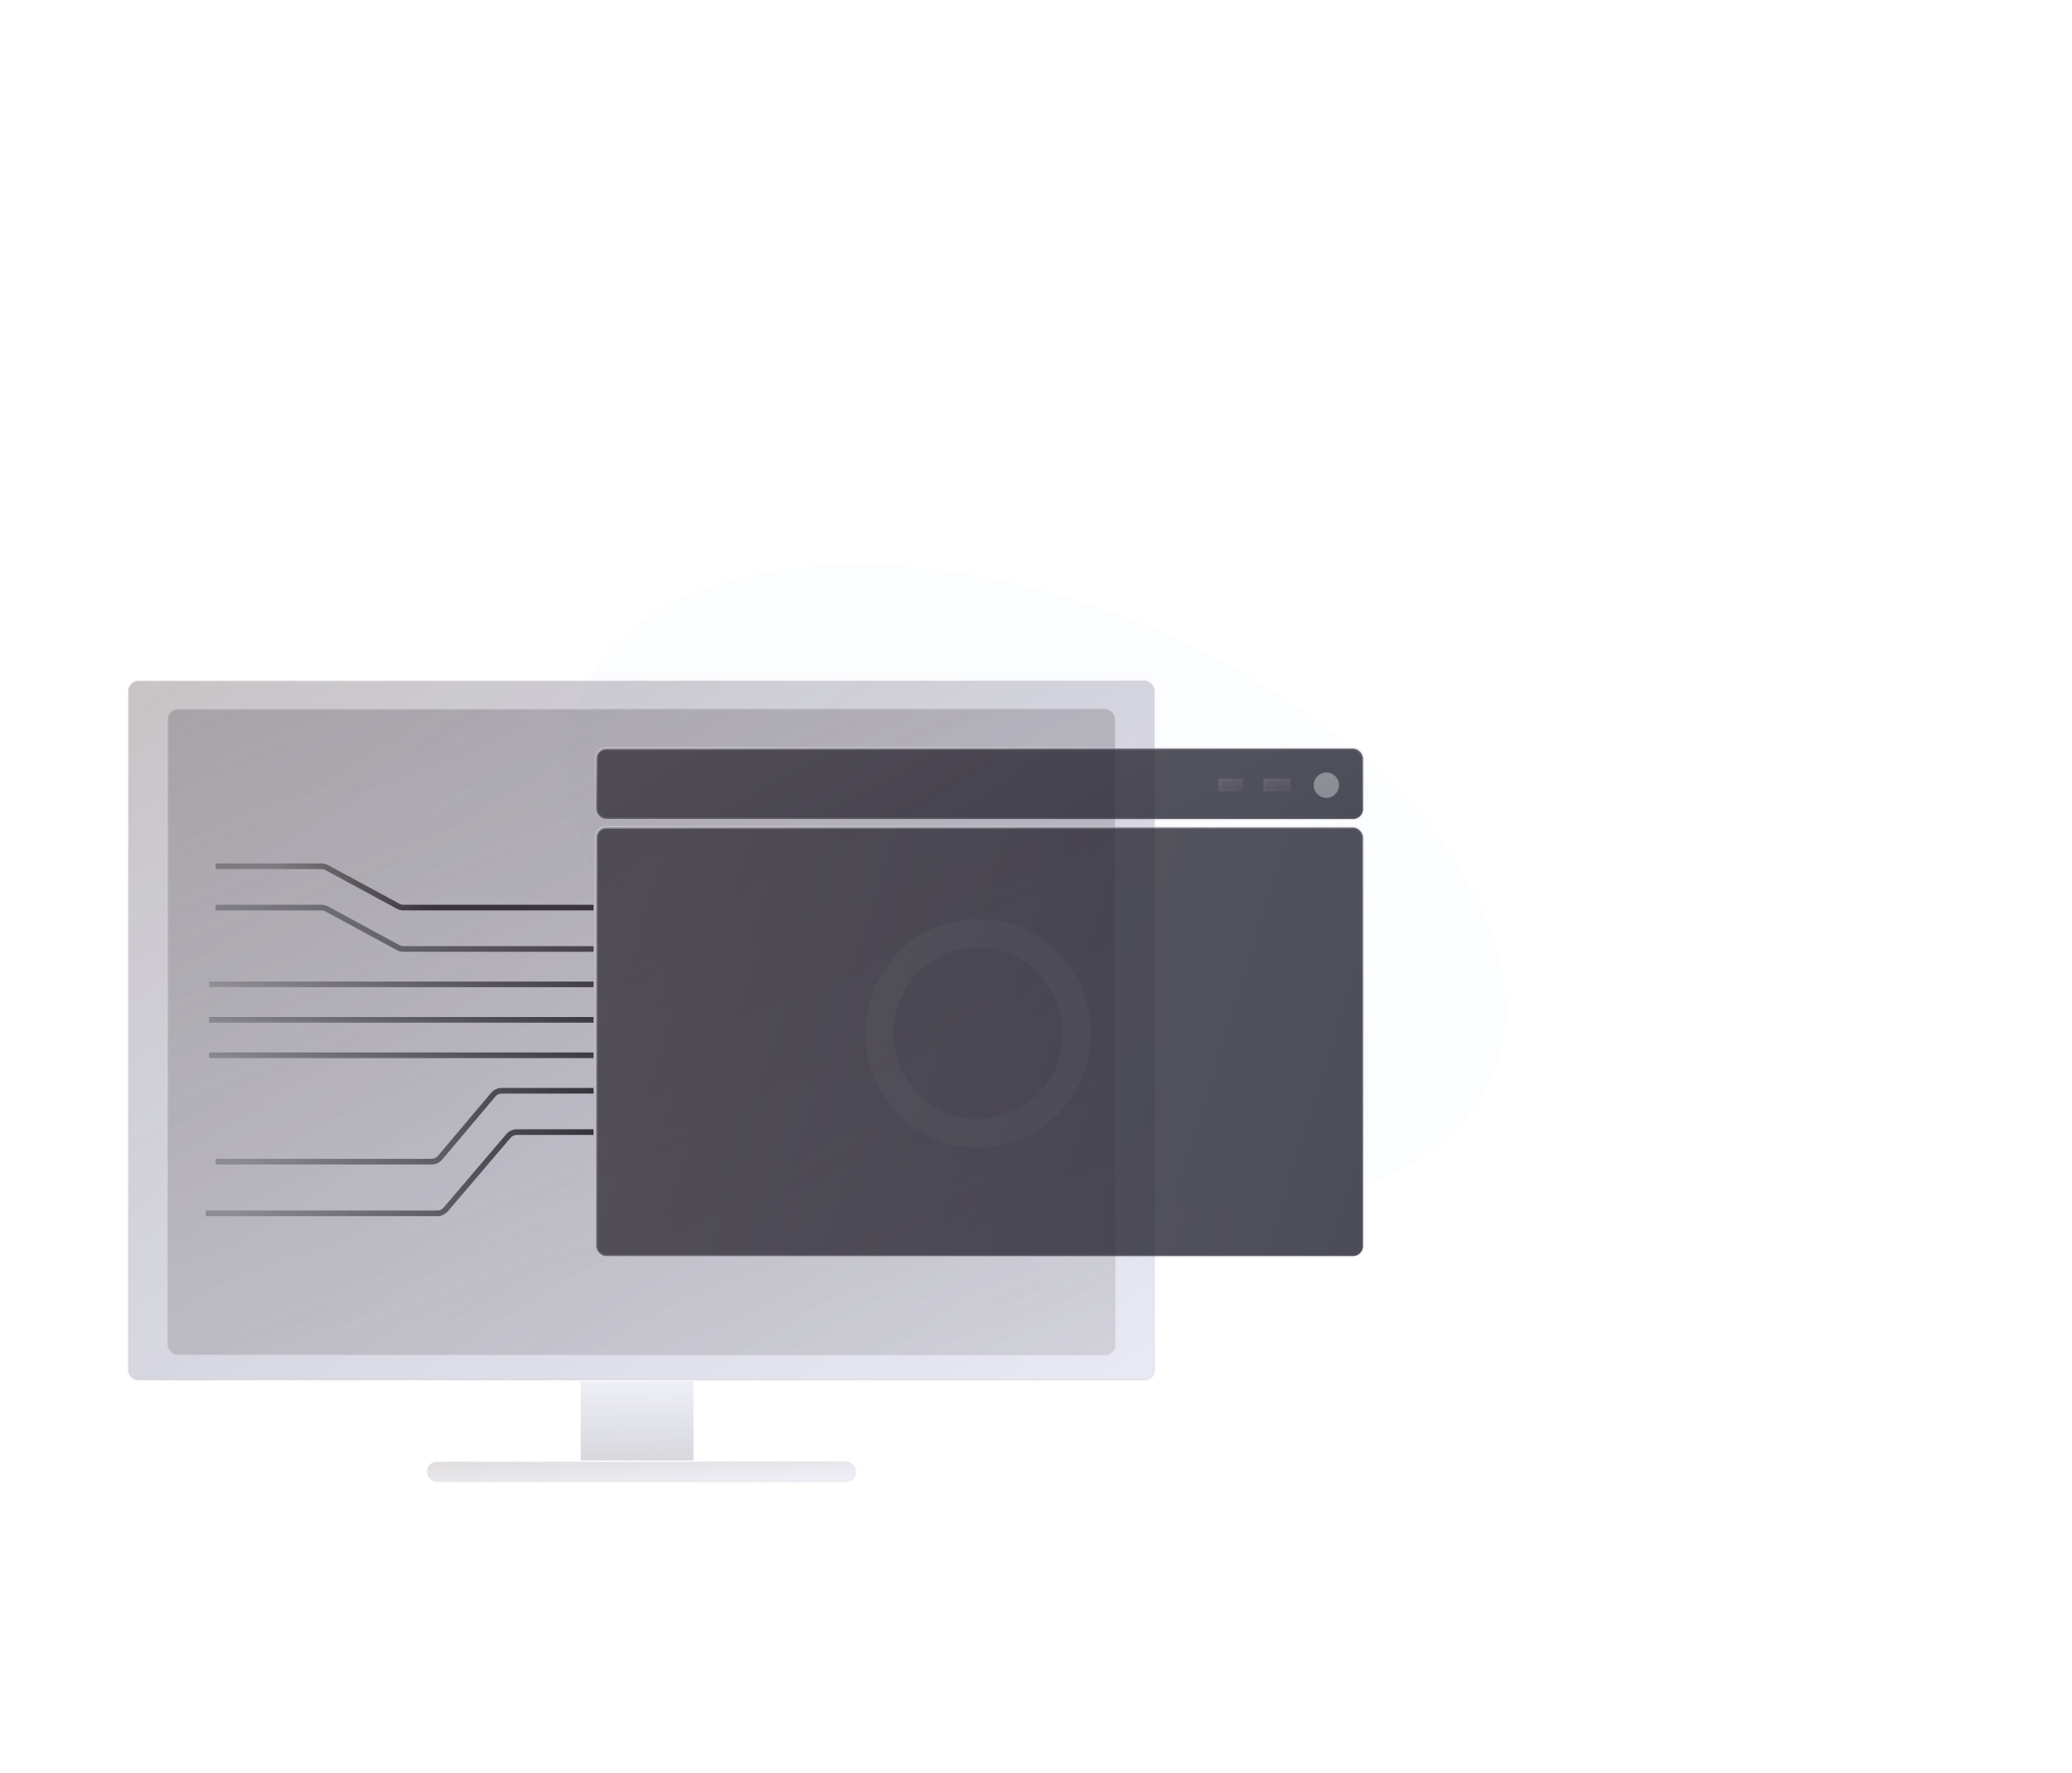 <?xml version="1.0" encoding="UTF-8"?> <svg xmlns="http://www.w3.org/2000/svg" width="735" height="629" viewBox="0 0 735 629" fill="none"> <g filter="url(#filter0_f_2956_336)"> <ellipse cx="367.612" cy="314.327" rx="175.34" ry="100.388" transform="rotate(22.26 367.612 314.327)" fill="#E5EDF4" fill-opacity="0.12"></ellipse> </g> <g filter="url(#filter1_f_2956_336)"> <ellipse cx="316.263" cy="347.45" rx="85.626" ry="71.33" transform="rotate(22.26 316.263 347.45)" fill="white" fill-opacity="0.13"></ellipse> </g> <rect x="45.5" y="241.5" width="364" height="248" rx="3.5" fill="url(#paint0_linear_2956_336)" fill-opacity="0.6" stroke="url(#paint1_linear_2956_336)"></rect> <rect x="59.5" y="251.5" width="336" height="229" rx="3.5" fill="url(#paint2_linear_2956_336)" fill-opacity="0.5" stroke="url(#paint3_linear_2956_336)"></rect> <rect x="206" y="490" width="40" height="28" fill="url(#paint4_linear_2956_336)" fill-opacity="0.6"></rect> <rect x="151.5" y="518.5" width="152" height="7" rx="3.5" fill="url(#paint5_linear_2956_336)" fill-opacity="0.5" stroke="url(#paint6_linear_2956_336)"></rect> <rect x="211.5" y="293.5" width="272" height="152" rx="3.5" fill="url(#paint7_linear_2956_336)" fill-opacity="0.8" stroke="url(#paint8_linear_2956_336)"></rect> <rect x="211.5" y="265.5" width="272" height="25" rx="3.5" fill="url(#paint9_linear_2956_336)" fill-opacity="0.8" stroke="url(#paint10_linear_2956_336)"></rect> <rect x="448.5" y="276.5" width="9" height="4" fill="url(#paint11_linear_2956_336)" fill-opacity="0.14" stroke="url(#paint12_linear_2956_336)"></rect> <rect x="432.5" y="276.5" width="8" height="4" fill="url(#paint13_linear_2956_336)" fill-opacity="0.14" stroke="url(#paint14_linear_2956_336)"></rect> <circle cx="470.5" cy="278.5" r="4.5" fill="white" fill-opacity="0.36"></circle> <ellipse cx="347" cy="366.5" rx="35" ry="35.5" stroke="#949494" stroke-opacity="0.07" stroke-width="10"></ellipse> <path d="M210.552 401.552H183.37C182.199 401.552 181.087 402.064 180.327 402.955L158.128 428.963C157.368 429.853 156.256 430.366 155.085 430.366H73" stroke="url(#paint15_linear_2956_336)" stroke-width="2"></path> <path d="M210.552 386.882H177.997C176.818 386.882 175.699 387.402 174.939 388.303L156.128 410.608C155.368 411.509 154.249 412.029 153.07 412.029H76.497" stroke="url(#paint16_linear_2956_336)" stroke-width="2"></path> <path d="M210.552 374.309H74.166" stroke="url(#paint17_linear_2956_336)" stroke-width="2"></path> <path d="M210.552 361.735H74.166" stroke="url(#paint18_linear_2956_336)" stroke-width="2"></path> <path d="M210.552 349.162H74.166" stroke="url(#paint19_linear_2956_336)" stroke-width="2"></path> <path d="M210.552 336.588H143.133C142.468 336.588 141.813 336.422 141.228 336.106L115.919 322.402C115.334 322.085 114.679 321.919 114.014 321.919H76.497" stroke="url(#paint20_linear_2956_336)" stroke-width="2"></path> <path d="M210.552 321.919H143.133C142.468 321.919 141.813 321.753 141.228 321.437L115.919 307.733C115.334 307.416 114.679 307.25 114.014 307.25H76.497" stroke="url(#paint21_linear_2956_336)" stroke-width="2"></path> <defs> <filter id="filter0_f_2956_336" x="0.905" y="0.111" width="733.413" height="628.432" filterUnits="userSpaceOnUse" color-interpolation-filters="sRGB"> <feFlood flood-opacity="0" result="BackgroundImageFix"></feFlood> <feBlend mode="normal" in="SourceGraphic" in2="BackgroundImageFix" result="shape"></feBlend> <feGaussianBlur stdDeviation="100" result="effect1_foregroundBlur_2956_336"></feGaussianBlur> </filter> <filter id="filter1_f_2956_336" x="52.516" y="93.881" width="527.495" height="507.137" filterUnits="userSpaceOnUse" color-interpolation-filters="sRGB"> <feFlood flood-opacity="0" result="BackgroundImageFix"></feFlood> <feBlend mode="normal" in="SourceGraphic" in2="BackgroundImageFix" result="shape"></feBlend> <feGaussianBlur stdDeviation="90" result="effect1_foregroundBlur_2956_336"></feGaussianBlur> </filter> <linearGradient id="paint0_linear_2956_336" x1="62" y1="154.5" x2="318.581" y2="560.089" gradientUnits="userSpaceOnUse"> <stop stop-color="#302116" stop-opacity="0.49"></stop> <stop offset="1" stop-color="#121D81" stop-opacity="0.15"></stop> </linearGradient> <linearGradient id="paint1_linear_2956_336" x1="444.499" y1="594.842" x2="98.823" y2="133.034" gradientUnits="userSpaceOnUse"> <stop stop-color="#686079" stop-opacity="0.05"></stop> <stop offset="1" stop-color="#FFEFF5" stop-opacity="0.1"></stop> </linearGradient> <linearGradient id="paint2_linear_2956_336" x1="186.5" y1="193" x2="356.434" y2="645.139" gradientUnits="userSpaceOnUse"> <stop stop-color="#6E6773" stop-opacity="0.73"></stop> <stop offset="1" stop-color="#3D322E" stop-opacity="0.08"></stop> </linearGradient> <linearGradient id="paint3_linear_2956_336" x1="427.853" y1="577.842" x2="108.514" y2="151.407" gradientUnits="userSpaceOnUse"> <stop stop-color="#686079" stop-opacity="0.05"></stop> <stop offset="1" stop-color="#FFEFF5" stop-opacity="0.1"></stop> </linearGradient> <linearGradient id="paint4_linear_2956_336" x1="238.5" y1="528.5" x2="238.801" y2="490.034" gradientUnits="userSpaceOnUse"> <stop stop-color="#686059" stop-opacity="0.49"></stop> <stop offset="1" stop-color="#444D9F" stop-opacity="0.15"></stop> <stop offset="1" stop-color="#272B4F" stop-opacity="0.31"></stop> </linearGradient> <linearGradient id="paint5_linear_2956_336" x1="158.126" y1="515.221" x2="159.009" y2="533.424" gradientUnits="userSpaceOnUse"> <stop stop-color="#7A685B" stop-opacity="0.49"></stop> <stop offset="1" stop-color="#5159A3" stop-opacity="0.15"></stop> </linearGradient> <linearGradient id="paint6_linear_2956_336" x1="318.461" y1="529.368" x2="317.137" y2="506.294" gradientUnits="userSpaceOnUse"> <stop stop-color="#686079" stop-opacity="0.05"></stop> <stop offset="1" stop-color="#FFEFF5" stop-opacity="0.1"></stop> </linearGradient> <linearGradient id="paint7_linear_2956_336" x1="257.725" y1="214.525" x2="533.614" y2="301.599" gradientUnits="userSpaceOnUse"> <stop stop-color="#38333C"></stop> <stop offset="1" stop-color="#1F202E"></stop> </linearGradient> <linearGradient id="paint8_linear_2956_336" x1="509.803" y1="510.421" x2="337.52" y2="184.601" gradientUnits="userSpaceOnUse"> <stop stop-color="#7F7593" stop-opacity="0.05"></stop> <stop offset="1" stop-color="white" stop-opacity="0.35"></stop> </linearGradient> <linearGradient id="paint9_linear_2956_336" x1="257.725" y1="251.664" x2="325.908" y2="378.297" gradientUnits="userSpaceOnUse"> <stop stop-color="#38333C"></stop> <stop offset="1" stop-color="#1F202E"></stop> </linearGradient> <linearGradient id="paint10_linear_2956_336" x1="509.803" y1="301.947" x2="503.488" y2="231.666" gradientUnits="userSpaceOnUse"> <stop stop-color="#7F7593" stop-opacity="0.05"></stop> <stop offset="1" stop-color="white" stop-opacity="0.35"></stop> </linearGradient> <linearGradient id="paint11_linear_2956_336" x1="446.972" y1="276" x2="452.419" y2="290.228" gradientUnits="userSpaceOnUse"> <stop stop-color="#FFC7E2"></stop> <stop offset="1" stop-color="#5C519B" stop-opacity="0.08"></stop> </linearGradient> <linearGradient id="paint12_linear_2956_336" x1="458.945" y1="283.105" x2="452.844" y2="271.984" gradientUnits="userSpaceOnUse"> <stop stop-color="#686079" stop-opacity="0.05"></stop> <stop offset="1" stop-color="#FFEFF5" stop-opacity="0.1"></stop> </linearGradient> <linearGradient id="paint13_linear_2956_336" x1="431.074" y1="276" x2="436.951" y2="289.813" gradientUnits="userSpaceOnUse"> <stop stop-color="#FFC7E2"></stop> <stop offset="1" stop-color="#5C519B" stop-opacity="0.08"></stop> </linearGradient> <linearGradient id="paint14_linear_2956_336" x1="441.851" y1="283.105" x2="435.42" y2="272.556" gradientUnits="userSpaceOnUse"> <stop stop-color="#686079" stop-opacity="0.05"></stop> <stop offset="1" stop-color="#FFEFF5" stop-opacity="0.1"></stop> </linearGradient> <linearGradient id="paint15_linear_2956_336" x1="80.997" y1="429.999" x2="214.826" y2="395.518" gradientUnits="userSpaceOnUse"> <stop stop-color="#2B2B34" stop-opacity="0.3"></stop> <stop offset="1" stop-color="#333039"></stop> </linearGradient> <linearGradient id="paint16_linear_2956_336" x1="84.291" y1="411.709" x2="212.742" y2="374.752" gradientUnits="userSpaceOnUse"> <stop stop-color="#2B2B34" stop-opacity="0.3"></stop> <stop offset="1" stop-color="#333039"></stop> </linearGradient> <linearGradient id="paint17_linear_2956_336" x1="82.095" y1="375.296" x2="84.659" y2="356.421" gradientUnits="userSpaceOnUse"> <stop stop-color="#2B2B34" stop-opacity="0.3"></stop> <stop offset="1" stop-color="#3B3841"></stop> </linearGradient> <linearGradient id="paint18_linear_2956_336" x1="82.095" y1="362.723" x2="84.659" y2="343.848" gradientUnits="userSpaceOnUse"> <stop stop-color="#2B2B34" stop-opacity="0.3"></stop> <stop offset="1" stop-color="#3A363F"></stop> </linearGradient> <linearGradient id="paint19_linear_2956_336" x1="82.095" y1="350.149" x2="84.659" y2="331.274" gradientUnits="userSpaceOnUse"> <stop stop-color="#2A2932" stop-opacity="0.22"></stop> <stop offset="1" stop-color="#403B44"></stop> </linearGradient> <linearGradient id="paint20_linear_2956_336" x1="84.29" y1="336.401" x2="206.98" y2="292.369" gradientUnits="userSpaceOnUse"> <stop stop-color="#2D2C34" stop-opacity="0.35"></stop> <stop offset="1" stop-color="#423D46"></stop> </linearGradient> <linearGradient id="paint21_linear_2956_336" x1="96.997" y1="304.999" x2="149.907" y2="299.253" gradientUnits="userSpaceOnUse"> <stop stop-color="#39373C" stop-opacity="0.4"></stop> <stop offset="1" stop-color="#3A343C"></stop> </linearGradient> </defs> </svg> 